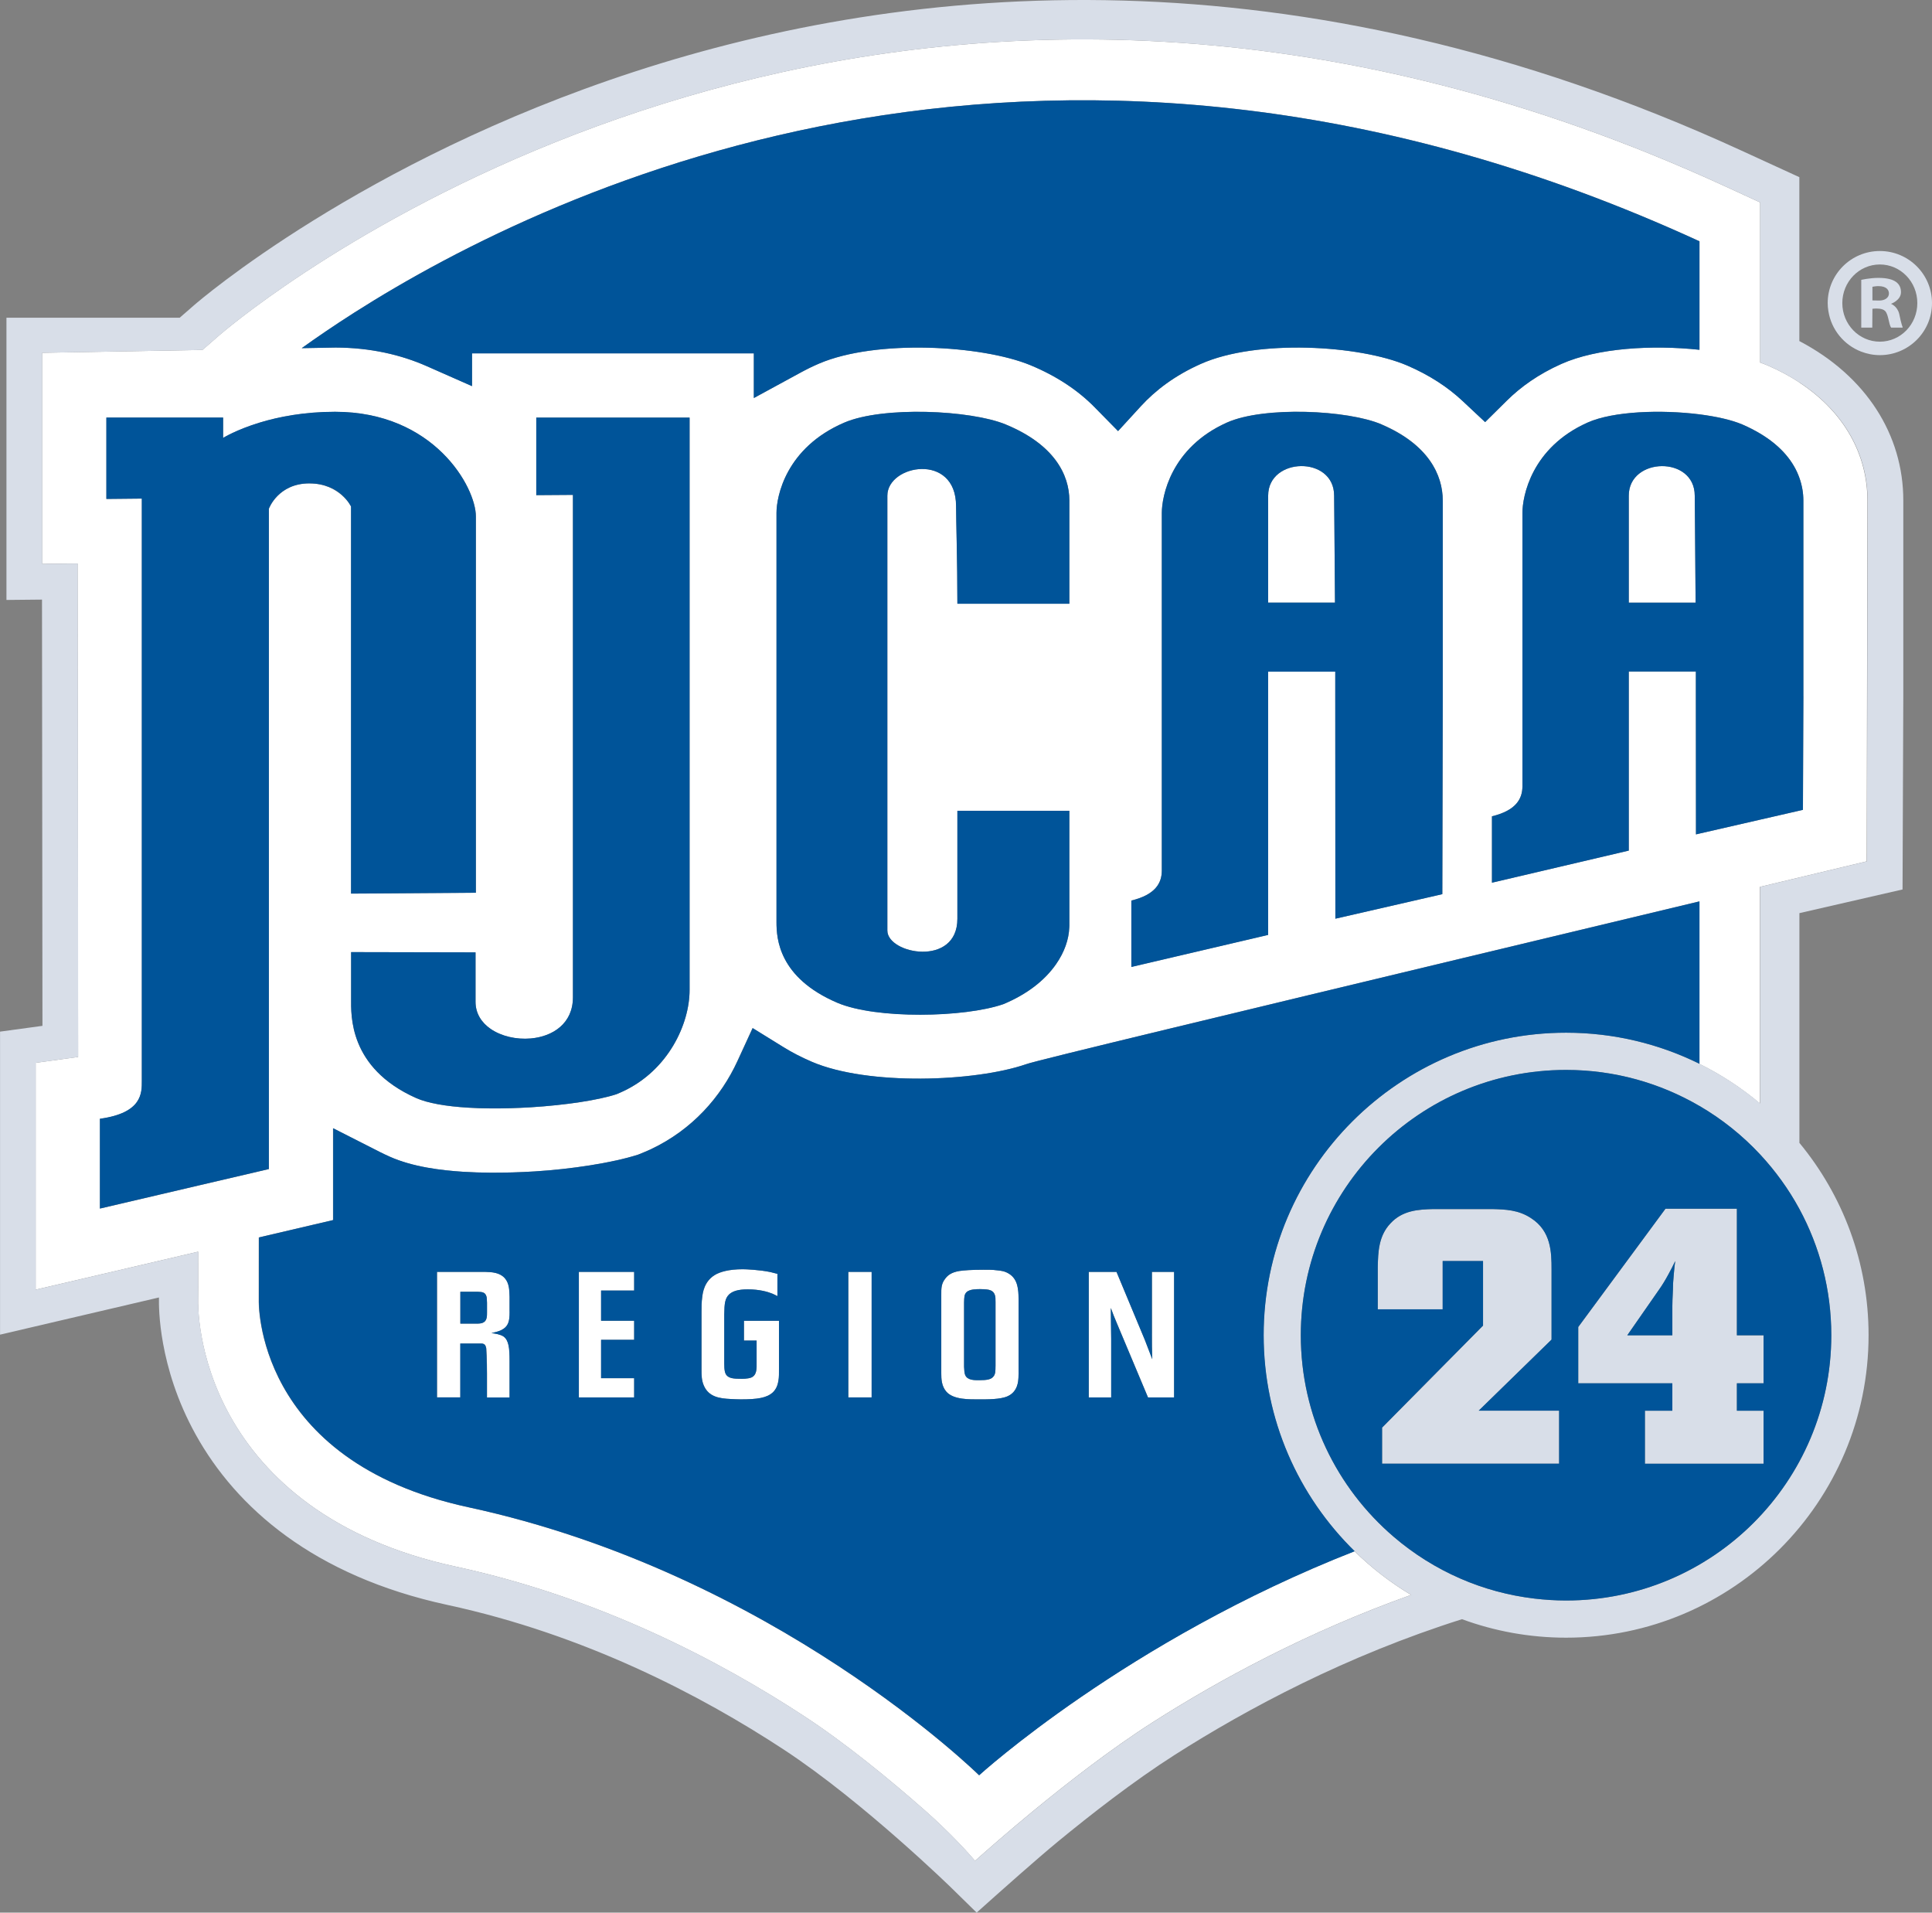 <?xml version="1.0" encoding="UTF-8"?>
<svg id="Layer_2" data-name="Layer 2" xmlns="http://www.w3.org/2000/svg" viewBox="0 0 380.44 376.56">
  <rect x="0" y="0" width="380.44" height="376.56" fill="#808080" stroke="none"/>
  <defs>
    <style>
      .cls-1 {
        fill: #005499;
      }

      .cls-2 {
        fill: #fff;
      }

      .cls-3 {
        fill: #d8dee8;
      }
    </style>
  </defs>
  <g id="WHITE">
    <g>
      <path class="cls-2" d="m95.52,250.41h-9.45v24.71h4.59v-10.61h3.92c.35,0,.63,0,.91.25.1.14.21.32.28.74.04.45.04.91.07,1.37.04,1.19.07,2.38.07,3.57v4.69h4.45v-7.21c0-2.49-.14-4.03-1.19-4.79-.67-.42-1.61-.56-2.38-.67,1.3-.28,2.84-.63,3.33-2.07.17-.49.25-1.05.25-2.14v-2.94c-.04-1.22-.04-2.66-.95-3.67-1.02-1.12-2.52-1.19-3.89-1.23Zm.38,7.95c0,.74.04,1.71-.84,2.07-.31.14-.67.17-1.33.17h-3.08v-6.27h3.47c.77.04,1.44.04,1.68.95.07.24.07.67.1,1.22v1.86Z"/>
      <polygon class="cls-2" points="114 275.13 124.88 275.13 124.88 271.35 118.37 271.35 118.37 263.79 124.88 263.79 124.88 260.04 118.37 260.04 118.37 254.09 124.88 254.09 124.88 250.41 114 250.41 114 275.13"/>
      <path class="cls-2" d="m153.41,260.04h-6.9v3.89h2.49v4.41c0,.98.1,2.38-1.05,2.87-.7.28-1.89.25-1.96.25-1.4,0-2.21-.07-2.77-.56-.49-.42-.59-1.19-.59-2.49v-9.63c.03-2.1.14-3.12.94-3.92.67-.63,1.75-1.01,3.68-1.01,2.35,0,3.96.49,4.83.84.35.14.66.32,1.02.49v-4.38c-.45-.11-.91-.25-1.37-.35-2.21-.46-4.9-.56-5.46-.56-2.73,0-4.52.52-5.53,1.15-2.1,1.3-2.35,3.54-2.45,4.34-.14.98-.14,1.93-.14,2.91v11.34c0,1.09,0,2.1.45,3.15.98,2.28,3.12,2.56,5.29,2.66.66.03,1.33.07,2,.07,3.25,0,5.11-.28,6.3-1.37,1.3-1.22,1.23-3.12,1.23-4.73v-9.38Z"/>
      <rect class="cls-2" x="167.06" y="250.41" width="4.59" height="24.71"/>
      <path class="cls-2" d="m198.73,250.8c-.84-.56-1.82-.63-2.13-.67-1.26-.18-2.49-.14-2.94-.14-2.28,0-3.82.11-4.76.25-1.61.28-2.27.88-2.73,1.47-.81,1.01-.81,1.92-.81,3.18v15.37c0,1.33.07,2.62.98,3.71,1.4,1.65,4.62,1.54,6.48,1.54,1.51,0,4.2.04,5.64-.63,2-.91,2.07-3.01,2.1-3.61,0-.35.04-.7.04-1.05v-14.46c-.04-1.85-.11-3.85-1.86-4.97Zm-2.7,18.17c0,1.02-.04,1.54-.35,1.96-.46.67-1.33.8-2.87.8-.94,0-2.34.04-2.76-1.05-.14-.35-.17-.77-.21-1.58v-12.67c.04-1.05.04-1.54.45-2,.35-.35.87-.49,1.37-.56.49-.07.98-.07,1.47-.07,1.68,0,2.45.21,2.77,1.12.14.42.14.67.14,1.47v12.57Z"/>
      <path class="cls-2" d="m226.84,262.6c0,1.68,0,3.33.07,5.01-.49-1.26-.98-2.52-1.47-3.82l-5.57-13.37h-5.46v24.71h4.41v-11.52c-.04-2.03-.04-4.06-.07-6.09.35.98.73,1.96,1.16,2.94l6.16,14.67h5.15v-24.71h-4.37v12.18Z"/>
      <path class="cls-2" d="m354.32,75.29c-1.88-1.23-3.95-2.35-6.23-3.33-.47-.2-.98-.39-1.5-.58v-31.53l-6.96-3.2C185.73-33.99,70.35,44.9,47.47,62.55c-2.65,2.05-4.07,3.27-4.15,3.34l-3.46,3.01-8.37.15-23.2.41v41.56l6.99-.07.1,97.15-8.36,1.15v44.66l24.27-5.67,7.73-1.81v7.22s-.01,2.06-.01,2.06c-.02.69-.03,3.48.69,7.47.75,4.12,2.31,9.66,5.58,15.55,6.79,12.21,20.08,24.44,44.43,29.7,28.24,6.1,52.01,18.54,68.82,29.57,8.21,5.39,16.82,12.49,23.37,18.24,5.26,4.62,8.88,8.69,10.1,10.12,2.21-1.97,6.62-5.84,11.31-9.7,6.71-5.52,15.49-12.37,23.8-17.66,13.14-8.37,30.49-17.77,50.75-24.99-4.05-2.42-7.79-5.32-11.14-8.6-44.85,17.58-73.94,44.11-73.94,44.11,0,0-40.34-39.77-100.56-52.77-42.31-9.14-41.28-40.8-41.28-40.8v-5.1s.01-7.22.01-7.22l14.62-3.42v-18.08l9.19,4.67c.63.32,1.27.63,1.94.92,4.54,2.03,10.13,2.71,14.6,2.99,1.66.1,3.39.16,5.17.17,2.88.02,5.87-.07,8.8-.25,7.03-.44,15.22-1.65,20.36-3.3.74-.29,1.85-.75,2.48-1.05,8.21-3.87,13.85-10.34,17.08-17.37l2.99-6.5,6.08,3.76c1.68,1.04,3.54,2,5.61,2.89,11.05,4.72,32.09,3.93,42.14.47.8-.33,12.08-3.09,28.08-6.96,16.13-3.9,37.31-8.98,58.16-13.99,16.29-3.91,32.53-7.8,46.35-11.11v31.97c4.3,2.12,8.31,4.75,11.95,7.8v-42.63c2.75-.66,5.34-1.28,7.73-1.85,5.6-1.34,10.16-2.43,13.3-3.18l.14-71.04c0-8.92-4.46-17.38-13.44-23.25ZM60.93,95.17c-6.17,0-7.97,4.98-7.97,4.98v130.02l-1.96.46-11.95,2.79-7.73,1.81-11.63,2.72v-17.68c8.4-1.15,8.25-5.15,8.25-7.44v-114.66l-6.98.07v-16.02h22.99v4s2.56-1.6,7.22-3.02c3.69-1.12,8.7-2.12,14.82-2.12,19.46,0,27.73,14.79,27.73,20.62v74.07l-24.57.17v-76.2s-2.29-4.56-8.21-4.56Zm74.86,41.89v57.85c0,6.72-4.19,15.75-13.02,19.92-.46.21-.91.42-1.39.61-3.57,1.17-10.04,2.14-16.85,2.57-2.64.16-5.32.24-7.92.22-1.54,0-3.05-.06-4.5-.15-4.21-.26-7.87-.86-10.21-1.91-13.27-5.94-12.76-16.36-12.76-19.55v-9.16l24.5.05v9.74c0,2.29,1.18,4.08,2.96,5.32,2.13,1.47,5.1,2.14,7.92,1.89,4.33-.39,8.3-2.93,8.3-8.11v-98.91l-7.22.05v-15.26h30.19v54.84Zm74.79-18.2h-22.05c0-8.35-.26-16.75-.26-19.22,0-10.62-13.53-8.19-13.53-2.06v85.62c0,4.65,13.79,7.24,13.79-2.32v-21.26h22.05v22.62c0,.13-.01.28-.02.41-.09,2.24-.91,4.75-2.6,7.17-1.1,1.57-2.55,3.11-4.41,4.51-1.66,1.25-3.63,2.39-5.96,3.36-7.68,2.67-25.08,2.98-32.7-.27-11.56-4.94-11.98-12.67-11.98-15.86v-80.59c0-3.19,1.81-12.83,13.37-17.78,7.63-3.25,24.83-2.48,31.79.38,9.55,3.94,12.51,9.9,12.51,14.96v20.32Zm73.53,18.2l-.09,38.97-21.06,4.83-.02-43.8v-4.85h-13.22v51.84l-26.94,6.31v-13.07c4.77-1.15,6-3.47,6-5.92v-70.41c0-3.19,1.74-12.83,12.83-17.78,7.31-3.25,23.81-2.48,30.48.38,9.17,3.94,12.01,9.9,12.01,14.96v38.52Zm3.9-58.12c-2.89-2.71-6.53-5.1-10.92-6.99-9.35-4-29.58-5.23-40.62-.31-5.13,2.29-8.95,5.22-11.8,8.32l-4.5,4.91-4.67-4.75c-3.21-3.27-7.43-6.1-12.62-8.24-9.56-3.93-30.34-5.11-41.57-.31-1.24.53-2.4,1.1-3.51,1.7l-9.35,5.09v-8.79h-55.49v6.45l-8.88-3.92c-5.13-2.26-11.12-3.66-17.98-3.68l-6.68.12c2.78-2,6.25-4.38,10.36-7,39.5-25.14,138.59-72.01,264.88-14.04v21.36c-9.32-.99-20.12-.36-27.18,2.78-4.51,2.01-7.99,4.51-10.7,7.18l-4.33,4.28-4.44-4.16Zm67.11,58.12l-.09,22.38-.7.16-7.73,1.77-11.95,2.74-.68.16-.02-27.22v-4.85h-13.22v35.26l-26.94,6.32v-13.07c4.77-1.15,6-3.47,6-5.92v-53.82c0-3.19,1.74-12.83,12.83-17.78,5.05-2.25,14.47-2.57,22.02-1.62,3.38.43,6.39,1.11,8.46,2,1.29.55,2.44,1.15,3.49,1.78,4.28,2.55,6.64,5.63,7.73,8.7.54,1.52.79,3.04.79,4.49v38.52Z"/>
      <path class="cls-2" d="m249.72,97.58v21.08h13.16c-.08-13.28-.17-19.46-.17-21.07,0-7.9-12.99-7.63-12.99,0Z"/>
      <path class="cls-2" d="m320.73,97.58v21.08h13.16c-.08-13.28-.17-19.46-.17-21.07,0-7.9-12.99-7.63-12.99,0Z"/>
    </g>
  </g>
  <g id="PMS_427" data-name="PMS 427">
    <g>
      <path class="cls-3" d="m354.32,67.16v-32.28l-11.47-5.26C166.7-51.23,39.54,58.94,38.25,60.06l-2.86,2.49H1.27v55.57l7-.07.09,83.92-8.35,1.14v59.66l31.29-7.32v.13c-.02,1.05-.02,4.37.82,8.97.87,4.78,2.67,11.15,6.44,17.93,7.92,14.26,23.14,27.8,49.55,33.5,27.04,5.84,49.92,17.78,66.21,28.47,8,5.25,16.29,12.13,22.51,17.59,6.36,5.58,10.74,9.86,10.74,9.87l4.75,4.65c4.92-4.41,11.98-10.68,15.94-13.94,6.5-5.35,15-11.98,23.05-17.11,14.38-9.16,33.83-19.54,56.58-26.72,6.4,2.35,13.3,3.64,20.5,3.64,32.84,0,59.56-26.72,59.56-59.56,0-14.37-5.11-27.56-13.62-37.86v-45.23l20.31-4.66.15-38.03v-38.56c0-12.9-7.3-24.48-20.47-31.38Zm6.29,195.72c0,28.85-23.38,52.23-52.23,52.23-2.11,0-4.19-.14-6.24-.38-5.11-.61-10-1.95-14.55-3.93-4.81-2.09-9.25-4.89-13.17-8.25-11.18-9.58-18.27-23.79-18.27-39.67,0-28.85,23.39-52.23,52.23-52.23,9.58,0,18.54,2.59,26.26,7.09,4.44,2.59,8.46,5.81,11.95,9.55,3,3.22,5.61,6.82,7.73,10.73,4.01,7.39,6.29,15.86,6.29,24.87Zm7.01-93.3c-3.14.75-7.7,1.84-13.3,3.18-2.39.57-4.98,1.19-7.73,1.85v42.63c-3.64-3.05-7.65-5.68-11.95-7.8-7.93-3.91-16.84-6.12-26.26-6.12-32.84,0-59.56,26.72-59.56,59.56,0,16.65,6.87,31.71,17.92,42.53,3.35,3.28,7.09,6.18,11.14,8.6-20.26,7.22-37.6,16.62-50.75,24.99-8.31,5.29-17.1,12.14-23.8,17.66-4.69,3.86-9.1,7.72-11.31,9.7-1.22-1.42-4.84-5.5-10.1-10.12-6.55-5.75-15.16-12.86-23.37-18.24-16.8-11.04-40.57-23.47-68.82-29.57-24.35-5.26-37.65-17.49-44.43-29.7-3.27-5.89-4.84-11.43-5.58-15.55-.73-3.99-.71-6.78-.69-7.47v-2.06s.01-7.22.01-7.22l-7.73,1.81-24.27,5.67v-44.66l8.36-1.15-.1-97.15-6.99.07v-41.56l23.2-.41,8.37-.15,3.46-3.01c.08-.07,1.5-1.3,4.15-3.34,22.88-17.65,138.26-96.54,292.15-25.9l6.96,3.2v31.53c.52.19,1.03.38,1.5.58,2.28.98,4.35,2.1,6.23,3.33,8.98,5.86,13.44,14.33,13.44,23.25l-.14,71.04Z"/>
      <path class="cls-3" d="m370.17,49.42c-5.67,0-10.27,4.59-10.27,10.25,0,.53.05,1.04.13,1.54.56,3.68,3.07,6.7,6.44,8.01,1.15.44,2.39.7,3.7.7,5.67,0,10.27-4.59,10.27-10.25s-4.6-10.25-10.27-10.25Zm0,17.85c-4.08,0-7.39-3.4-7.39-7.6s3.31-7.6,7.39-7.6,7.38,3.4,7.38,7.6-3.3,7.6-7.38,7.6Z"/>
      <path class="cls-3" d="m372.36,59.82s1.97-.69,1.97-2.29-1.06-2.82-4.44-2.82c-1.74,0-3.38.39-3.38.39v9.4h2.17l.03-3.7s.25-.05.55-.05,1.4-.07,1.95.48c.69.71.69,2.63,1.19,3.27h2.25v-.13s-.25-.48-.66-2.55c-.37-1.56-1.63-2-1.63-2Zm-2.28-.65c-.78,0-1.37-.03-1.37-.03v-2.68s.67-.13,1.13-.13c1.72,0,2.12.81,2.12,1.46,0,.84-.83,1.38-1.88,1.38Z"/>
      <path class="cls-3" d="m307.02,277.74h-15.83l14.34-13.99v-13.84c0-3.34-.07-7.53-4.05-10.08-2.48-1.63-5.04-1.71-7.67-1.78h-11.5c-2.91.07-6.11.21-8.52,2.84-2.34,2.48-2.41,5.68-2.48,8.52v8.38h12.78v-9.51h7.95v12.71l-19.88,20.09v7.1h34.86v-10.44Z"/>
      <path class="cls-3" d="m342.02,262.9v-24.92h-14.06l-17.18,23.29v11.08h18.53v5.4h-5.4v10.44h23.36v-10.44h-5.25v-5.4h5.25v-9.44h-5.25Zm-21.58,0l6.18-8.88c.71-.99,1.35-2.06,1.92-3.12.5-.92.92-1.71,1.35-2.63-.14.71-.43,4.26-.43,4.4,0,1.49-.14,2.91-.14,4.4v5.82h-8.87Z"/>
    </g>
  </g>
  <g id="PMS_2945" data-name="PMS 2945">
    <g>
      <path class="cls-1" d="m94.12,254.33h-3.47v6.27h3.08c.66,0,1.02-.04,1.33-.17.87-.35.84-1.33.84-2.07v-1.86c-.03-.56-.03-.98-.1-1.22-.25-.91-.91-.91-1.68-.95Z"/>
      <path class="cls-1" d="m193.13,253.81c-.49,0-.98,0-1.47.07-.49.07-1.02.21-1.37.56-.42.46-.42.95-.45,2v12.67c.04.8.07,1.22.21,1.58.42,1.08,1.82,1.05,2.76,1.05,1.54,0,2.42-.14,2.87-.8.31-.42.35-.95.35-1.96v-12.57c0-.81,0-1.05-.14-1.47-.32-.91-1.08-1.12-2.77-1.12Z"/>
      <path class="cls-1" d="m334.64,177.47c-13.82,3.31-30.07,7.2-46.35,11.11-20.85,5-42.03,10.08-58.16,13.99-16,3.86-27.29,6.63-28.08,6.96-10.06,3.46-31.09,4.25-42.14-.47-2.07-.89-3.94-1.85-5.61-2.89l-6.08-3.76-2.99,6.5c-3.23,7.03-8.87,13.5-17.08,17.37-.63.3-1.74.75-2.48,1.05-5.15,1.65-13.33,2.87-20.36,3.3-2.93.18-5.92.27-8.8.25-1.78-.01-3.51-.07-5.17-.17-4.47-.28-10.07-.96-14.6-2.99-.66-.3-1.31-.6-1.94-.92l-9.19-4.67v18.08l-14.62,3.42v7.22s-.01,5.1-.01,5.1c0,0-1.03,31.66,41.28,40.8,60.21,13,100.56,52.77,100.56,52.77,0,0,29.09-26.53,73.94-44.11-11.05-10.82-17.92-25.88-17.92-42.53,0-32.84,26.72-59.56,59.56-59.56,9.42,0,18.33,2.21,26.26,6.12v-31.97Zm-234.3,80.78c0,1.08-.07,1.65-.25,2.14-.49,1.43-2.03,1.79-3.33,2.07.77.1,1.72.24,2.38.67,1.05.77,1.19,2.31,1.19,4.79v7.21h-4.45v-4.69c0-1.19-.03-2.38-.07-3.57-.04-.46-.04-.91-.07-1.37-.07-.42-.17-.59-.28-.74-.28-.25-.56-.25-.91-.25h-3.92v10.61h-4.59v-24.71h9.45c1.36.04,2.87.11,3.89,1.23.91,1.01.91,2.45.95,3.67v2.94Zm24.53-4.17h-6.51v5.95h6.51v3.75h-6.51v7.56h6.51v3.78h-10.89v-24.71h10.89v3.68Zm27.3,20.06c-1.19,1.09-3.05,1.37-6.3,1.37-.67,0-1.33-.04-2-.07-2.17-.11-4.31-.39-5.29-2.66-.45-1.05-.45-2.06-.45-3.15v-11.34c0-.98,0-1.92.14-2.91.1-.8.35-3.04,2.45-4.34,1.02-.63,2.8-1.15,5.53-1.15.56,0,3.26.1,5.46.56.46.11.91.25,1.37.35v4.38c-.35-.17-.66-.35-1.02-.49-.87-.35-2.49-.84-4.83-.84-1.93,0-3.01.38-3.68,1.01-.81.81-.91,1.82-.94,3.92v9.63c0,1.29.1,2.07.59,2.49.56.49,1.37.56,2.77.56.07,0,1.26.04,1.96-.25,1.16-.49,1.05-1.89,1.05-2.87v-4.41h-2.49v-3.89h6.9v9.38c0,1.61.07,3.5-1.23,4.73Zm19.46.98h-4.59v-24.71h4.59v24.71Zm28.95-4.9c0,.35-.04.7-.04,1.05-.04.6-.1,2.7-2.1,3.61-1.43.67-4.13.63-5.64.63-1.85,0-5.07.11-6.48-1.54-.91-1.09-.98-2.38-.98-3.71v-15.37c0-1.26,0-2.17.81-3.18.46-.6,1.12-1.19,2.73-1.47.95-.14,2.49-.25,4.76-.25.46,0,1.68-.04,2.94.14.31.03,1.29.1,2.13.67,1.75,1.12,1.82,3.12,1.86,4.97v14.46Zm30.62,4.9h-5.15l-6.16-14.67c-.42-.98-.81-1.96-1.16-2.94.03,2.03.03,4.06.07,6.09v11.52h-4.41v-24.71h5.46l5.57,13.37c.49,1.29.98,2.55,1.47,3.82-.07-1.68-.07-3.33-.07-5.01v-12.18h4.37v24.71Z"/>
      <path class="cls-1" d="m307.47,71.65c7.06-3.14,17.85-3.78,27.18-2.78v-21.36c-126.29-57.97-225.38-11.1-264.88,14.04-4.11,2.62-7.57,5-10.36,7l6.68-.12c6.85.02,12.85,1.41,17.98,3.68l8.88,3.92v-6.45h55.49v8.79l9.35-5.09c1.1-.6,2.27-1.17,3.51-1.7,11.24-4.8,32.01-3.62,41.57.31,5.19,2.14,9.41,4.98,12.62,8.24l4.67,4.75,4.5-4.91c2.85-3.11,6.66-6.04,11.8-8.32,11.04-4.92,31.27-3.7,40.62.31,4.4,1.89,8.03,4.28,10.92,6.99l4.44,4.16,4.33-4.28c2.71-2.67,6.19-5.17,10.7-7.18Z"/>
      <path class="cls-1" d="m69.13,175.93l24.57-.17v-74.07c0-5.83-8.27-20.62-27.73-20.62-6.12,0-11.13,1-14.82,2.12-4.66,1.42-7.22,3.02-7.22,3.02v-4h-22.99v16.02l6.98-.07v114.66c0,2.29.15,6.29-8.25,7.44v17.68l11.63-2.72,7.73-1.81,11.95-2.79,1.96-.46V100.15s1.8-4.98,7.97-4.98,8.21,4.56,8.21,4.56v76.2Z"/>
      <path class="cls-1" d="m105.6,97.48l7.22-.05v98.91c0,5.18-3.97,7.73-8.3,8.11-2.82.25-5.79-.42-7.92-1.89-1.78-1.23-2.96-3.03-2.96-5.32v-9.74l-24.5-.05v9.16c0,3.19-.51,13.61,12.76,19.55,2.34,1.05,6,1.65,10.21,1.91,1.45.09,2.95.14,4.5.15,2.59.02,5.28-.06,7.92-.22,6.81-.42,13.28-1.4,16.85-2.57.48-.19.94-.4,1.39-.61,8.83-4.17,13.02-13.2,13.02-19.92v-112.69h-30.19v15.26Z"/>
      <path class="cls-1" d="m198.06,83.58c-6.96-2.86-24.16-3.64-31.79-.38-11.55,4.95-13.37,14.58-13.37,17.78v80.59c0,3.19.42,10.92,11.98,15.86,7.62,3.25,25.02,2.94,32.7.27,2.32-.97,4.3-2.11,5.96-3.36,1.87-1.4,3.32-2.94,4.41-4.51,1.69-2.42,2.51-4.92,2.6-7.17,0-.14.02-.28.02-.41v-22.62h-22.05v21.26c0,9.56-13.79,6.97-13.79,2.32v-85.62c0-6.13,13.53-8.56,13.53,2.06,0,2.47.26,10.87.26,19.22h22.05v-20.32c0-5.05-2.96-11.02-12.51-14.96Z"/>
      <path class="cls-1" d="m272.09,83.58c-6.67-2.86-23.17-3.64-30.48-.38-11.09,4.95-12.83,14.58-12.83,17.78v70.41c0,2.45-1.23,4.76-6,5.92v13.07l26.94-6.31v-51.84h13.21v4.85s.02,43.8.02,43.8l21.06-4.83.09-38.97v-38.52c0-5.05-2.83-11.02-12.01-14.96Zm-22.37,35.08v-21.08c0-7.62,12.99-7.89,12.99,0,0,1.61.09,7.79.17,21.07h-13.16Z"/>
      <path class="cls-1" d="m346.59,85.36c-1.05-.62-2.2-1.22-3.49-1.78-2.07-.88-5.08-1.57-8.46-2-7.55-.95-16.98-.63-22.02,1.62-11.1,4.95-12.83,14.58-12.83,17.78v53.82c0,2.45-1.23,4.77-6,5.92v13.07l26.94-6.32v-35.26h13.21v4.85s.02,27.22.02,27.22l.68-.16,11.95-2.74,7.73-1.77.7-.16.09-22.38v-38.52c0-1.44-.24-2.96-.79-4.49-1.09-3.06-3.45-6.14-7.73-8.7Zm-25.86,33.31v-21.08c0-7.62,12.99-7.89,12.99,0,0,1.61.09,7.79.17,21.07h-13.16Z"/>
      <path class="cls-1" d="m334.64,217.74c-7.72-4.5-16.69-7.09-26.26-7.09-28.85,0-52.23,23.38-52.23,52.23,0,15.88,7.09,30.09,18.27,39.67,3.93,3.37,8.36,6.16,13.17,8.25,4.55,1.98,9.43,3.32,14.55,3.93,2.05.24,4.13.38,6.24.38,28.85,0,52.23-23.38,52.23-52.23,0-9-2.28-17.47-6.29-24.87-2.12-3.91-4.73-7.5-7.73-10.73-3.48-3.74-7.51-6.96-11.95-9.55Zm-62.49,70.43v-7.1l19.88-20.09v-12.71h-7.95v9.51h-12.78v-8.38c.07-2.84.14-6.04,2.48-8.52,2.41-2.63,5.61-2.77,8.52-2.84h11.5c2.63.07,5.18.14,7.67,1.78,3.98,2.55,4.05,6.74,4.05,10.08v13.84l-14.34,13.99h15.83v10.44h-34.86Zm75.12-15.83h-5.25v5.4h5.25v10.44h-23.36v-10.44h5.4v-5.4h-18.53v-11.08l17.18-23.29h14.06v24.92h5.25v9.44Z"/>
      <path class="cls-1" d="m329.31,257.07c0-1.49.14-2.91.14-4.4,0-.14.28-3.69.43-4.4-.43.92-.85,1.7-1.35,2.63-.57,1.06-1.21,2.13-1.92,3.12l-6.18,8.88h8.87v-5.82Z"/>
    </g>
  </g>
</svg>